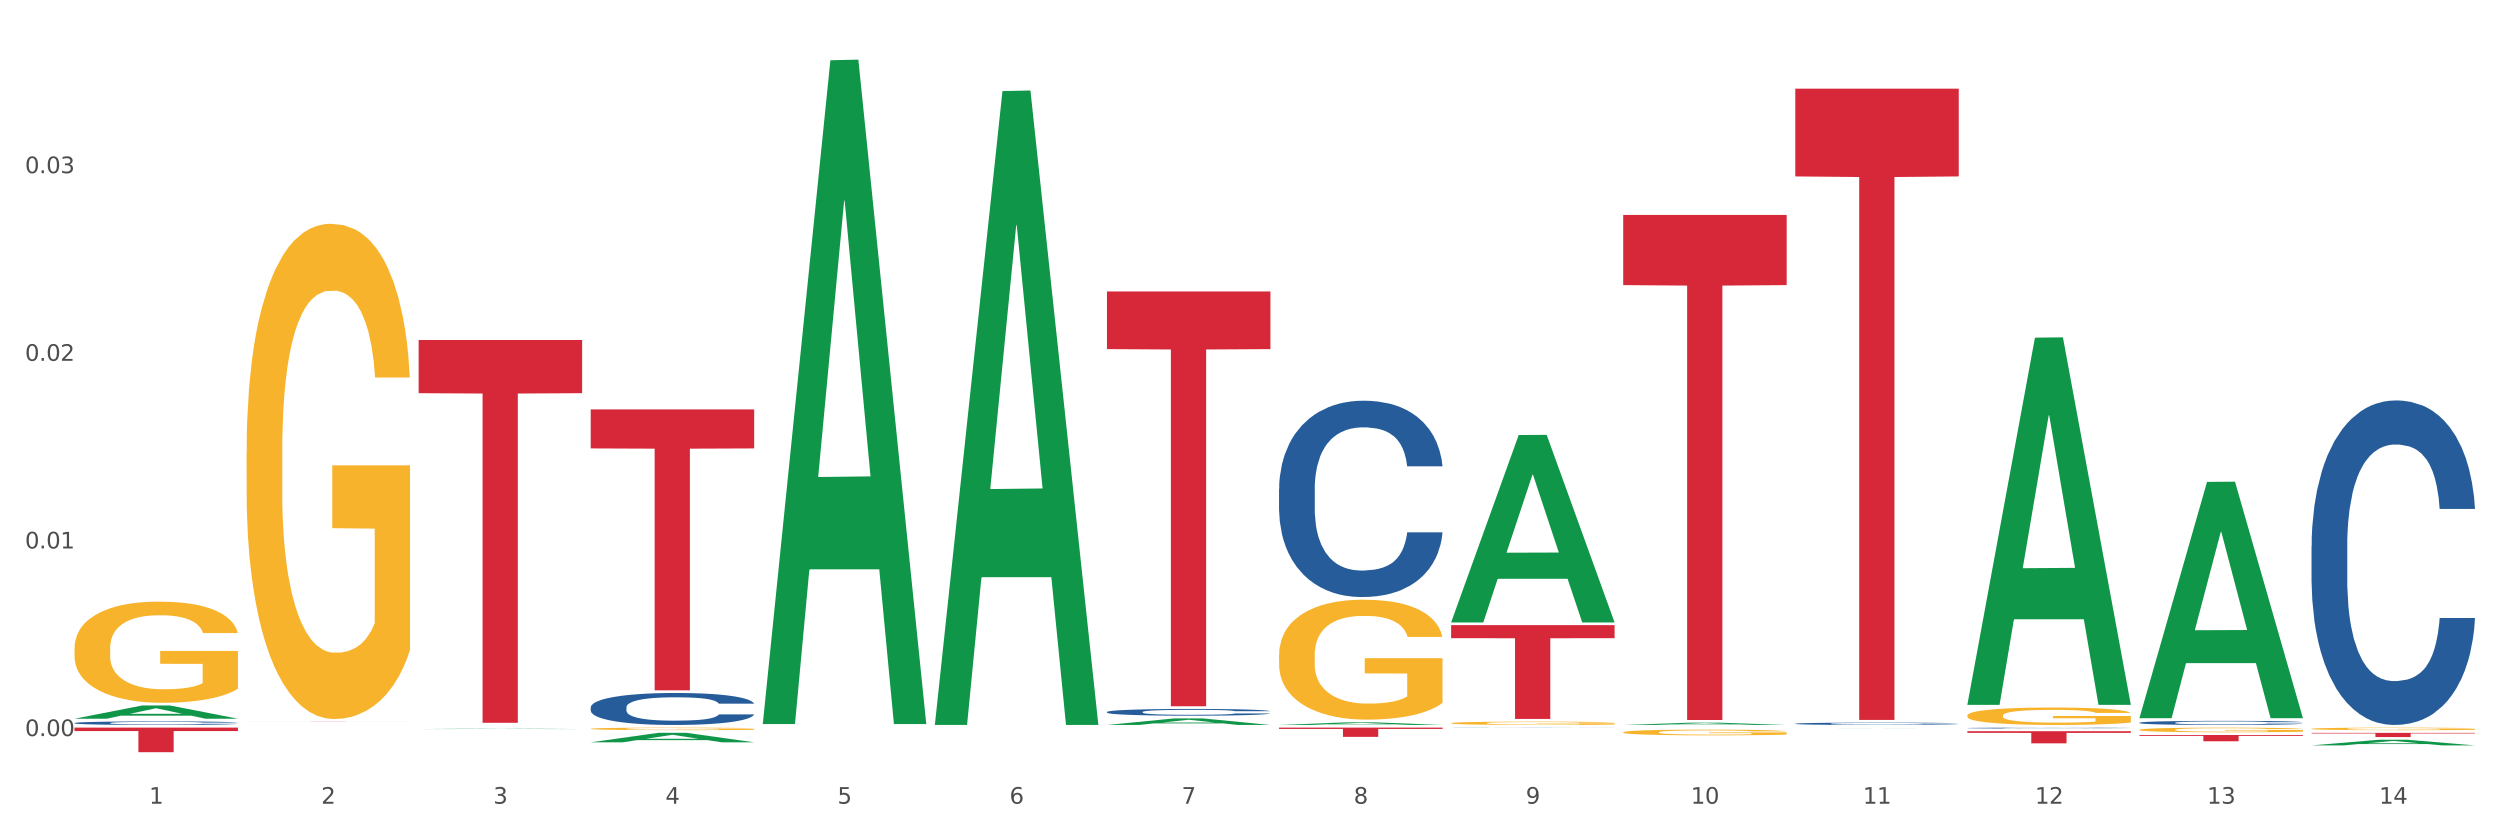 <?xml version="1.0" encoding="utf-8" standalone="no"?>
<!DOCTYPE svg PUBLIC "-//W3C//DTD SVG 1.1//EN"
  "http://www.w3.org/Graphics/SVG/1.1/DTD/svg11.dtd">
<svg xmlns:xlink="http://www.w3.org/1999/xlink" width="1080pt" height="360pt" viewBox="0 0 1080 360" xmlns="http://www.w3.org/2000/svg" version="1.1">
 <rect x="0" y="0" width="1080" height="360" fill="#333333" stroke="none"/>
 <defs>
  <style type="text/css">*{stroke-linejoin: round; stroke-linecap: butt}</style>
 </defs>
 <g id="figure_1">
  <g id="patch_1">
   <path d="M 0 360 
L 1080 360 
L 1080 0 
L 0 0 
z
" style="fill: #ffffff; stroke: #ffffff; stroke-linejoin: miter"/>
  </g>
  <g id="axes_1">
   <g id="matplotlib.axis_1">
    <g id="xtick_1">
     <g id="text_1">
      <!-- 1 -->
      <g style="fill: #4d4d4d" transform="translate(64.432 347.204) scale(0.096 -0.096)">
       <defs>
        <path id="DejaVuSans-31" d="M 794 531 
L 1825 531 
L 1825 4091 
L 703 3866 
L 703 4441 
L 1819 4666 
L 2450 4666 
L 2450 531 
L 3481 531 
L 3481 0 
L 794 0 
L 794 531 
z
" transform="scale(0.016)"/>
       </defs>
       <use xlink:href="#DejaVuSans-31"/>
      </g>
     </g>
    </g>
    <g id="xtick_2">
     <g id="text_2">
      <!-- 2 -->
      <g style="fill: #4d4d4d" transform="translate(138.771 347.204) scale(0.096 -0.096)">
       <defs>
        <path id="DejaVuSans-32" d="M 1228 531 
L 3431 531 
L 3431 0 
L 469 0 
L 469 531 
Q 828 903 1448 1529 
Q 2069 2156 2228 2338 
Q 2531 2678 2651 2914 
Q 2772 3150 2772 3378 
Q 2772 3750 2511 3984 
Q 2250 4219 1831 4219 
Q 1534 4219 1204 4116 
Q 875 4013 500 3803 
L 500 4441 
Q 881 4594 1212 4672 
Q 1544 4750 1819 4750 
Q 2544 4750 2975 4387 
Q 3406 4025 3406 3419 
Q 3406 3131 3298 2873 
Q 3191 2616 2906 2266 
Q 2828 2175 2409 1742 
Q 1991 1309 1228 531 
z
" transform="scale(0.016)"/>
       </defs>
       <use xlink:href="#DejaVuSans-32"/>
      </g>
     </g>
    </g>
    <g id="xtick_3">
     <g id="text_3">
      <!-- 3 -->
      <g style="fill: #4d4d4d" transform="translate(213.109 347.204) scale(0.096 -0.096)">
       <defs>
        <path id="DejaVuSans-33" d="M 2597 2516 
Q 3050 2419 3304 2112 
Q 3559 1806 3559 1356 
Q 3559 666 3084 287 
Q 2609 -91 1734 -91 
Q 1441 -91 1130 -33 
Q 819 25 488 141 
L 488 750 
Q 750 597 1062 519 
Q 1375 441 1716 441 
Q 2309 441 2620 675 
Q 2931 909 2931 1356 
Q 2931 1769 2642 2001 
Q 2353 2234 1838 2234 
L 1294 2234 
L 1294 2753 
L 1863 2753 
Q 2328 2753 2575 2939 
Q 2822 3125 2822 3475 
Q 2822 3834 2567 4026 
Q 2313 4219 1838 4219 
Q 1578 4219 1281 4162 
Q 984 4106 628 3988 
L 628 4550 
Q 988 4650 1302 4700 
Q 1616 4750 1894 4750 
Q 2613 4750 3031 4423 
Q 3450 4097 3450 3541 
Q 3450 3153 3228 2886 
Q 3006 2619 2597 2516 
z
" transform="scale(0.016)"/>
       </defs>
       <use xlink:href="#DejaVuSans-33"/>
      </g>
     </g>
    </g>
    <g id="xtick_4">
     <g id="text_4">
      <!-- 4 -->
      <g style="fill: #4d4d4d" transform="translate(287.448 347.204) scale(0.096 -0.096)">
       <defs>
        <path id="DejaVuSans-34" d="M 2419 4116 
L 825 1625 
L 2419 1625 
L 2419 4116 
z
M 2253 4666 
L 3047 4666 
L 3047 1625 
L 3713 1625 
L 3713 1100 
L 3047 1100 
L 3047 0 
L 2419 0 
L 2419 1100 
L 313 1100 
L 313 1709 
L 2253 4666 
z
" transform="scale(0.016)"/>
       </defs>
       <use xlink:href="#DejaVuSans-34"/>
      </g>
     </g>
    </g>
    <g id="xtick_5">
     <g id="text_5">
      <!-- 5 -->
      <g style="fill: #4d4d4d" transform="translate(361.787 347.204) scale(0.096 -0.096)">
       <defs>
        <path id="DejaVuSans-35" d="M 691 4666 
L 3169 4666 
L 3169 4134 
L 1269 4134 
L 1269 2991 
Q 1406 3038 1543 3061 
Q 1681 3084 1819 3084 
Q 2600 3084 3056 2656 
Q 3513 2228 3513 1497 
Q 3513 744 3044 326 
Q 2575 -91 1722 -91 
Q 1428 -91 1123 -41 
Q 819 9 494 109 
L 494 744 
Q 775 591 1075 516 
Q 1375 441 1709 441 
Q 2250 441 2565 725 
Q 2881 1009 2881 1497 
Q 2881 1984 2565 2268 
Q 2250 2553 1709 2553 
Q 1456 2553 1204 2497 
Q 953 2441 691 2322 
L 691 4666 
z
" transform="scale(0.016)"/>
       </defs>
       <use xlink:href="#DejaVuSans-35"/>
      </g>
     </g>
    </g>
    <g id="xtick_6">
     <g id="text_6">
      <!-- 6 -->
      <g style="fill: #4d4d4d" transform="translate(436.125 347.204) scale(0.096 -0.096)">
       <defs>
        <path id="DejaVuSans-36" d="M 2113 2584 
Q 1688 2584 1439 2293 
Q 1191 2003 1191 1497 
Q 1191 994 1439 701 
Q 1688 409 2113 409 
Q 2538 409 2786 701 
Q 3034 994 3034 1497 
Q 3034 2003 2786 2293 
Q 2538 2584 2113 2584 
z
M 3366 4563 
L 3366 3988 
Q 3128 4100 2886 4159 
Q 2644 4219 2406 4219 
Q 1781 4219 1451 3797 
Q 1122 3375 1075 2522 
Q 1259 2794 1537 2939 
Q 1816 3084 2150 3084 
Q 2853 3084 3261 2657 
Q 3669 2231 3669 1497 
Q 3669 778 3244 343 
Q 2819 -91 2113 -91 
Q 1303 -91 875 529 
Q 447 1150 447 2328 
Q 447 3434 972 4092 
Q 1497 4750 2381 4750 
Q 2619 4750 2861 4703 
Q 3103 4656 3366 4563 
z
" transform="scale(0.016)"/>
       </defs>
       <use xlink:href="#DejaVuSans-36"/>
      </g>
     </g>
    </g>
    <g id="xtick_7">
     <g id="text_7">
      <!-- 7 -->
      <g style="fill: #4d4d4d" transform="translate(510.464 347.204) scale(0.096 -0.096)">
       <defs>
        <path id="DejaVuSans-37" d="M 525 4666 
L 3525 4666 
L 3525 4397 
L 1831 0 
L 1172 0 
L 2766 4134 
L 525 4134 
L 525 4666 
z
" transform="scale(0.016)"/>
       </defs>
       <use xlink:href="#DejaVuSans-37"/>
      </g>
     </g>
    </g>
    <g id="xtick_8">
     <g id="text_8">
      <!-- 8 -->
      <g style="fill: #4d4d4d" transform="translate(584.803 347.204) scale(0.096 -0.096)">
       <defs>
        <path id="DejaVuSans-38" d="M 2034 2216 
Q 1584 2216 1326 1975 
Q 1069 1734 1069 1313 
Q 1069 891 1326 650 
Q 1584 409 2034 409 
Q 2484 409 2743 651 
Q 3003 894 3003 1313 
Q 3003 1734 2745 1975 
Q 2488 2216 2034 2216 
z
M 1403 2484 
Q 997 2584 770 2862 
Q 544 3141 544 3541 
Q 544 4100 942 4425 
Q 1341 4750 2034 4750 
Q 2731 4750 3128 4425 
Q 3525 4100 3525 3541 
Q 3525 3141 3298 2862 
Q 3072 2584 2669 2484 
Q 3125 2378 3379 2068 
Q 3634 1759 3634 1313 
Q 3634 634 3220 271 
Q 2806 -91 2034 -91 
Q 1263 -91 848 271 
Q 434 634 434 1313 
Q 434 1759 690 2068 
Q 947 2378 1403 2484 
z
M 1172 3481 
Q 1172 3119 1398 2916 
Q 1625 2713 2034 2713 
Q 2441 2713 2670 2916 
Q 2900 3119 2900 3481 
Q 2900 3844 2670 4047 
Q 2441 4250 2034 4250 
Q 1625 4250 1398 4047 
Q 1172 3844 1172 3481 
z
" transform="scale(0.016)"/>
       </defs>
       <use xlink:href="#DejaVuSans-38"/>
      </g>
     </g>
    </g>
    <g id="xtick_9">
     <g id="text_9">
      <!-- 9 -->
      <g style="fill: #4d4d4d" transform="translate(659.142 347.204) scale(0.096 -0.096)">
       <defs>
        <path id="DejaVuSans-39" d="M 703 97 
L 703 672 
Q 941 559 1184 500 
Q 1428 441 1663 441 
Q 2288 441 2617 861 
Q 2947 1281 2994 2138 
Q 2813 1869 2534 1725 
Q 2256 1581 1919 1581 
Q 1219 1581 811 2004 
Q 403 2428 403 3163 
Q 403 3881 828 4315 
Q 1253 4750 1959 4750 
Q 2769 4750 3195 4129 
Q 3622 3509 3622 2328 
Q 3622 1225 3098 567 
Q 2575 -91 1691 -91 
Q 1453 -91 1209 -44 
Q 966 3 703 97 
z
M 1959 2075 
Q 2384 2075 2632 2365 
Q 2881 2656 2881 3163 
Q 2881 3666 2632 3958 
Q 2384 4250 1959 4250 
Q 1534 4250 1286 3958 
Q 1038 3666 1038 3163 
Q 1038 2656 1286 2365 
Q 1534 2075 1959 2075 
z
" transform="scale(0.016)"/>
       </defs>
       <use xlink:href="#DejaVuSans-39"/>
      </g>
     </g>
    </g>
    <g id="xtick_10">
     <g id="text_10">
      <!-- 10 -->
      <g style="fill: #4d4d4d" transform="translate(730.426 347.204) scale(0.096 -0.096)">
       <defs>
        <path id="DejaVuSans-30" d="M 2034 4250 
Q 1547 4250 1301 3770 
Q 1056 3291 1056 2328 
Q 1056 1369 1301 889 
Q 1547 409 2034 409 
Q 2525 409 2770 889 
Q 3016 1369 3016 2328 
Q 3016 3291 2770 3770 
Q 2525 4250 2034 4250 
z
M 2034 4750 
Q 2819 4750 3233 4129 
Q 3647 3509 3647 2328 
Q 3647 1150 3233 529 
Q 2819 -91 2034 -91 
Q 1250 -91 836 529 
Q 422 1150 422 2328 
Q 422 3509 836 4129 
Q 1250 4750 2034 4750 
z
" transform="scale(0.016)"/>
       </defs>
       <use xlink:href="#DejaVuSans-31"/>
       <use xlink:href="#DejaVuSans-30" transform="translate(63.623 0)"/>
      </g>
     </g>
    </g>
    <g id="xtick_11">
     <g id="text_11">
      <!-- 11 -->
      <g style="fill: #4d4d4d" transform="translate(804.765 347.204) scale(0.096 -0.096)">
       <use xlink:href="#DejaVuSans-31"/>
       <use xlink:href="#DejaVuSans-31" transform="translate(63.623 0)"/>
      </g>
     </g>
    </g>
    <g id="xtick_12">
     <g id="text_12">
      <!-- 12 -->
      <g style="fill: #4d4d4d" transform="translate(879.104 347.204) scale(0.096 -0.096)">
       <use xlink:href="#DejaVuSans-31"/>
       <use xlink:href="#DejaVuSans-32" transform="translate(63.623 0)"/>
      </g>
     </g>
    </g>
    <g id="xtick_13">
     <g id="text_13">
      <!-- 13 -->
      <g style="fill: #4d4d4d" transform="translate(953.442 347.204) scale(0.096 -0.096)">
       <use xlink:href="#DejaVuSans-31"/>
       <use xlink:href="#DejaVuSans-33" transform="translate(63.623 0)"/>
      </g>
     </g>
    </g>
    <g id="xtick_14">
     <g id="text_14">
      <!-- 14 -->
      <g style="fill: #4d4d4d" transform="translate(1027.781 347.204) scale(0.096 -0.096)">
       <use xlink:href="#DejaVuSans-31"/>
       <use xlink:href="#DejaVuSans-34" transform="translate(63.623 0)"/>
      </g>
     </g>
    </g>
    <g id="xtick_15"/>
    <g id="xtick_16"/>
    <g id="xtick_17"/>
    <g id="xtick_18"/>
    <g id="xtick_19"/>
    <g id="xtick_20"/>
    <g id="xtick_21"/>
    <g id="xtick_22"/>
    <g id="xtick_23"/>
    <g id="xtick_24"/>
    <g id="xtick_25"/>
    <g id="xtick_26"/>
    <g id="xtick_27"/>
   </g>
   <g id="matplotlib.axis_2">
    <g id="ytick_1">
     <g id="text_15">
      <!-- 0.00 -->
      <g style="fill: #4d4d4d" transform="translate(10.8 317.985) scale(0.096 -0.096)">
       <defs>
        <path id="DejaVuSans-2e" d="M 684 794 
L 1344 794 
L 1344 0 
L 684 0 
L 684 794 
z
" transform="scale(0.016)"/>
       </defs>
       <use xlink:href="#DejaVuSans-30"/>
       <use xlink:href="#DejaVuSans-2e" transform="translate(63.623 0)"/>
       <use xlink:href="#DejaVuSans-30" transform="translate(95.41 0)"/>
       <use xlink:href="#DejaVuSans-30" transform="translate(159.033 0)"/>
      </g>
     </g>
    </g>
    <g id="ytick_2">
     <g id="text_16">
      <!-- 0.01 -->
      <g style="fill: #4d4d4d" transform="translate(10.8 236.927) scale(0.096 -0.096)">
       <use xlink:href="#DejaVuSans-30"/>
       <use xlink:href="#DejaVuSans-2e" transform="translate(63.623 0)"/>
       <use xlink:href="#DejaVuSans-30" transform="translate(95.41 0)"/>
       <use xlink:href="#DejaVuSans-31" transform="translate(159.033 0)"/>
      </g>
     </g>
    </g>
    <g id="ytick_3">
     <g id="text_17">
      <!-- 0.02 -->
      <g style="fill: #4d4d4d" transform="translate(10.8 155.87) scale(0.096 -0.096)">
       <use xlink:href="#DejaVuSans-30"/>
       <use xlink:href="#DejaVuSans-2e" transform="translate(63.623 0)"/>
       <use xlink:href="#DejaVuSans-30" transform="translate(95.41 0)"/>
       <use xlink:href="#DejaVuSans-32" transform="translate(159.033 0)"/>
      </g>
     </g>
    </g>
    <g id="ytick_4">
     <g id="text_18">
      <!-- 0.03 -->
      <g style="fill: #4d4d4d" transform="translate(10.8 74.812) scale(0.096 -0.096)">
       <use xlink:href="#DejaVuSans-30"/>
       <use xlink:href="#DejaVuSans-2e" transform="translate(63.623 0)"/>
       <use xlink:href="#DejaVuSans-30" transform="translate(95.41 0)"/>
       <use xlink:href="#DejaVuSans-33" transform="translate(159.033 0)"/>
      </g>
     </g>
    </g>
    <g id="ytick_5"/>
    <g id="ytick_6"/>
    <g id="ytick_7"/>
    <g id="ytick_8"/>
   </g>
   <g id="PolyCollection_1">
    <path d="M 32.175 310.479 
L 32.248 310.474 
L 61.37 304.771 
L 73.456 304.766 
L 102.797 310.49 
L 88.818 310.49 
L 82.484 309.157 
L 52.415 309.157 
L 52.197 309.178 
L 46.081 310.49 
L 32.175 310.49 
L 32.175 310.479 
L 56.201 308.361 
L 78.698 308.356 
L 67.559 305.986 
L 67.413 305.975 
L 67.267 305.991 
L 56.128 308.356 
L 56.201 308.361 
L 32.175 310.479 
z
" clip-path="url(#pce69ea5ba5)" style="fill: #109648"/>
    <path d="M 106.514 311.788 
L 177.135 311.788 
L 177.135 311.797 
L 149.355 311.797 
L 149.355 311.851 
L 134.126 311.851 
L 134.126 311.797 
L 106.514 311.797 
L 106.514 311.788 
L 106.514 311.788 
z
" clip-path="url(#pce69ea5ba5)" style="fill: #d62839"/>
    <path d="M 106.514 195.54 
L 106.597 195.345 
L 106.597 188.31 
L 106.764 182.252 
L 107.598 167.597 
L 108.848 155.482 
L 109.765 149.034 
L 110.683 143.758 
L 111.767 138.482 
L 113.101 133.01 
L 115.519 124.999 
L 117.019 120.895 
L 118.854 116.596 
L 122.189 110.343 
L 124.607 106.826 
L 127.108 103.895 
L 131.194 100.378 
L 133.862 98.814 
L 136.697 97.642 
L 140.115 96.86 
L 142.7 96.665 
L 148.37 97.251 
L 153.206 99.01 
L 155.54 100.378 
L 158.542 102.723 
L 160.126 104.286 
L 162.711 107.412 
L 165.379 111.516 
L 167.213 115.033 
L 169.965 121.677 
L 172.049 128.321 
L 173.967 136.528 
L 174.968 142.194 
L 175.718 147.47 
L 176.385 153.528 
L 177.052 163.103 
L 162.044 163.103 
L 161.46 156.264 
L 160.543 149.815 
L 159.209 143.562 
L 158.042 139.654 
L 156.041 134.769 
L 154.206 131.643 
L 152.289 129.298 
L 149.954 127.344 
L 148.12 126.367 
L 145.535 125.585 
L 140.449 125.78 
L 137.03 127.344 
L 134.696 129.298 
L 133.195 131.056 
L 131.861 133.01 
L 130.36 135.746 
L 128.609 139.85 
L 127.358 143.562 
L 126.108 148.252 
L 125.107 152.942 
L 124.19 158.413 
L 123.44 164.275 
L 122.856 170.333 
L 122.356 177.758 
L 121.939 190.069 
L 121.939 216.839 
L 122.106 222.897 
L 122.522 230.908 
L 123.023 236.966 
L 123.856 244.196 
L 124.607 249.081 
L 126.024 256.116 
L 127.609 261.978 
L 128.859 265.69 
L 130.11 268.817 
L 132.278 273.116 
L 134.696 276.633 
L 136.78 278.783 
L 139.615 280.737 
L 141.533 281.518 
L 143.2 281.909 
L 147.286 281.909 
L 150.204 281.323 
L 153.456 279.955 
L 155.957 278.196 
L 158.042 276.047 
L 160.376 272.53 
L 161.877 269.208 
L 161.877 228.368 
L 143.534 228.173 
L 143.534 201.011 
L 177.135 201.011 
L 177.135 280.737 
L 175.718 284.84 
L 174.134 288.553 
L 172.466 291.875 
L 169.965 295.978 
L 166.963 299.886 
L 164.295 302.622 
L 161.46 304.967 
L 158.125 307.116 
L 153.789 309.07 
L 151.121 309.852 
L 147.786 310.438 
L 143.867 310.634 
L 140.449 310.243 
L 137.114 309.266 
L 133.612 307.507 
L 130.193 304.967 
L 127.609 302.427 
L 125.024 299.3 
L 122.272 295.197 
L 120.104 291.288 
L 118.437 287.771 
L 116.603 283.277 
L 114.601 277.415 
L 113.101 272.139 
L 111.767 266.667 
L 110.349 259.633 
L 109.349 253.575 
L 108.348 245.955 
L 107.764 240.288 
L 107.097 231.495 
L 106.597 219.184 
L 106.514 195.54 
z
" clip-path="url(#pce69ea5ba5)" style="fill: #f7b32b"/>
    <path d="M 255.191 314.838 
L 255.275 314.837 
L 255.275 314.801 
L 255.441 314.771 
L 256.275 314.697 
L 257.526 314.635 
L 258.443 314.603 
L 259.36 314.576 
L 260.444 314.549 
L 261.778 314.522 
L 264.196 314.481 
L 265.697 314.46 
L 267.531 314.439 
L 270.866 314.407 
L 273.284 314.389 
L 275.786 314.375 
L 279.871 314.357 
L 282.539 314.349 
L 285.374 314.343 
L 288.793 314.339 
L 291.377 314.338 
L 297.047 314.341 
L 301.883 314.35 
L 304.218 314.357 
L 307.219 314.369 
L 308.804 314.377 
L 311.388 314.392 
L 314.057 314.413 
L 315.891 314.431 
L 318.642 314.464 
L 320.727 314.498 
L 322.645 314.54 
L 323.645 314.568 
L 324.395 314.595 
L 325.062 314.625 
L 325.73 314.674 
L 310.721 314.674 
L 310.138 314.639 
L 309.221 314.607 
L 307.886 314.575 
L 306.719 314.555 
L 304.718 314.531 
L 302.884 314.515 
L 300.966 314.503 
L 298.631 314.493 
L 296.797 314.488 
L 294.212 314.484 
L 289.126 314.485 
L 285.708 314.493 
L 283.373 314.503 
L 281.872 314.512 
L 280.538 314.522 
L 279.037 314.536 
L 277.286 314.556 
L 276.036 314.575 
L 274.785 314.599 
L 273.785 314.622 
L 272.867 314.65 
L 272.117 314.68 
L 271.533 314.71 
L 271.033 314.748 
L 270.616 314.81 
L 270.616 314.945 
L 270.783 314.976 
L 271.2 315.017 
L 271.7 315.047 
L 272.534 315.084 
L 273.284 315.108 
L 274.702 315.144 
L 276.286 315.174 
L 277.537 315.192 
L 278.787 315.208 
L 280.955 315.23 
L 283.373 315.248 
L 285.458 315.259 
L 288.292 315.268 
L 290.21 315.272 
L 291.878 315.274 
L 295.963 315.274 
L 298.882 315.271 
L 302.133 315.264 
L 304.635 315.256 
L 306.719 315.245 
L 309.054 315.227 
L 310.555 315.21 
L 310.555 315.004 
L 292.211 315.003 
L 292.211 314.865 
L 325.813 314.865 
L 325.813 315.268 
L 324.395 315.289 
L 322.811 315.308 
L 321.144 315.325 
L 318.642 315.345 
L 315.641 315.365 
L 312.973 315.379 
L 310.138 315.391 
L 306.803 315.402 
L 302.467 315.412 
L 299.799 315.416 
L 296.464 315.419 
L 292.545 315.42 
L 289.126 315.418 
L 285.791 315.413 
L 282.289 315.404 
L 278.871 315.391 
L 276.286 315.378 
L 273.701 315.362 
L 270.95 315.342 
L 268.782 315.322 
L 267.114 315.304 
L 265.28 315.281 
L 263.279 315.252 
L 261.778 315.225 
L 260.444 315.197 
L 259.027 315.162 
L 258.026 315.131 
L 257.025 315.093 
L 256.442 315.064 
L 255.775 315.02 
L 255.275 314.957 
L 255.191 314.838 
z
" clip-path="url(#pce69ea5ba5)" style="fill: #f7b32b"/>
    <path d="M 626.885 312.408 
L 626.968 312.407 
L 626.968 312.359 
L 627.135 312.319 
L 627.969 312.22 
L 629.219 312.138 
L 630.136 312.095 
L 631.054 312.059 
L 632.138 312.024 
L 633.472 311.987 
L 635.89 311.933 
L 637.39 311.905 
L 639.225 311.876 
L 642.56 311.834 
L 644.978 311.81 
L 647.479 311.79 
L 651.565 311.767 
L 654.233 311.756 
L 657.068 311.748 
L 660.486 311.743 
L 663.071 311.742 
L 668.741 311.746 
L 673.577 311.758 
L 675.911 311.767 
L 678.913 311.783 
L 680.497 311.793 
L 683.082 311.814 
L 685.75 311.842 
L 687.584 311.866 
L 690.336 311.91 
L 692.42 311.955 
L 694.338 312.01 
L 695.339 312.049 
L 696.089 312.084 
L 696.756 312.125 
L 697.423 312.189 
L 682.415 312.189 
L 681.831 312.143 
L 680.914 312.1 
L 679.58 312.058 
L 678.413 312.031 
L 676.412 311.999 
L 674.577 311.977 
L 672.66 311.962 
L 670.325 311.949 
L 668.491 311.942 
L 665.906 311.937 
L 660.82 311.938 
L 657.401 311.949 
L 655.067 311.962 
L 653.566 311.974 
L 652.232 311.987 
L 650.731 312.005 
L 648.98 312.033 
L 647.729 312.058 
L 646.479 312.089 
L 645.478 312.121 
L 644.561 312.158 
L 643.811 312.197 
L 643.227 312.238 
L 642.727 312.288 
L 642.31 312.371 
L 642.31 312.552 
L 642.476 312.592 
L 642.893 312.646 
L 643.394 312.687 
L 644.227 312.736 
L 644.978 312.769 
L 646.395 312.816 
L 647.979 312.856 
L 649.23 312.881 
L 650.481 312.902 
L 652.649 312.931 
L 655.067 312.955 
L 657.151 312.969 
L 659.986 312.982 
L 661.904 312.987 
L 663.571 312.99 
L 667.657 312.99 
L 670.575 312.986 
L 673.827 312.977 
L 676.328 312.965 
L 678.413 312.951 
L 680.747 312.927 
L 682.248 312.905 
L 682.248 312.629 
L 663.905 312.628 
L 663.905 312.445 
L 697.506 312.445 
L 697.506 312.982 
L 696.089 313.01 
L 694.505 313.035 
L 692.837 313.057 
L 690.336 313.085 
L 687.334 313.111 
L 684.666 313.13 
L 681.831 313.146 
L 678.496 313.16 
L 674.16 313.173 
L 671.492 313.178 
L 668.157 313.182 
L 664.238 313.184 
L 660.82 313.181 
L 657.485 313.174 
L 653.983 313.163 
L 650.564 313.146 
L 647.979 313.128 
L 645.395 313.107 
L 642.643 313.08 
L 640.475 313.053 
L 638.808 313.03 
L 636.974 312.999 
L 634.972 312.96 
L 633.472 312.924 
L 632.138 312.887 
L 630.72 312.84 
L 629.72 312.799 
L 628.719 312.748 
L 628.135 312.71 
L 627.468 312.65 
L 626.968 312.567 
L 626.885 312.408 
z
" clip-path="url(#pce69ea5ba5)" style="fill: #f7b32b"/>
    <path d="M 701.223 316.342 
L 701.307 316.34 
L 701.307 316.259 
L 701.474 316.189 
L 702.307 316.02 
L 703.558 315.881 
L 704.475 315.807 
L 705.392 315.746 
L 706.476 315.685 
L 707.81 315.622 
L 710.228 315.53 
L 711.729 315.483 
L 713.563 315.433 
L 716.899 315.361 
L 719.317 315.321 
L 721.818 315.287 
L 725.903 315.247 
L 728.572 315.229 
L 731.406 315.215 
L 734.825 315.206 
L 737.41 315.204 
L 743.08 315.211 
L 747.915 315.231 
L 750.25 315.247 
L 753.252 315.274 
L 754.836 315.292 
L 757.421 315.328 
L 760.089 315.375 
L 761.923 315.415 
L 764.675 315.492 
L 766.759 315.568 
L 768.677 315.663 
L 769.677 315.728 
L 770.428 315.789 
L 771.095 315.858 
L 771.762 315.969 
L 756.754 315.969 
L 756.17 315.89 
L 755.253 315.816 
L 753.919 315.744 
L 752.751 315.699 
L 750.75 315.642 
L 748.916 315.606 
L 746.998 315.579 
L 744.664 315.557 
L 742.829 315.546 
L 740.245 315.537 
L 735.159 315.539 
L 731.74 315.557 
L 729.405 315.579 
L 727.905 315.6 
L 726.571 315.622 
L 725.07 315.654 
L 723.319 315.701 
L 722.068 315.744 
L 720.817 315.798 
L 719.817 315.852 
L 718.9 315.915 
L 718.149 315.982 
L 717.566 316.052 
L 717.065 316.137 
L 716.648 316.279 
L 716.648 316.587 
L 716.815 316.657 
L 717.232 316.749 
L 717.732 316.819 
L 718.566 316.902 
L 719.317 316.958 
L 720.734 317.039 
L 722.318 317.107 
L 723.569 317.149 
L 724.82 317.185 
L 726.987 317.235 
L 729.405 317.275 
L 731.49 317.3 
L 734.325 317.323 
L 736.242 317.332 
L 737.91 317.336 
L 741.996 317.336 
L 744.914 317.329 
L 748.166 317.314 
L 750.667 317.293 
L 752.751 317.269 
L 755.086 317.228 
L 756.587 317.19 
L 756.587 316.72 
L 738.244 316.718 
L 738.244 316.405 
L 771.845 316.405 
L 771.845 317.323 
L 770.428 317.37 
L 768.844 317.413 
L 767.176 317.451 
L 764.675 317.498 
L 761.673 317.543 
L 759.005 317.575 
L 756.17 317.602 
L 752.835 317.626 
L 748.499 317.649 
L 745.831 317.658 
L 742.496 317.665 
L 738.577 317.667 
L 735.159 317.662 
L 731.823 317.651 
L 728.321 317.631 
L 724.903 317.602 
L 722.318 317.572 
L 719.733 317.536 
L 716.982 317.489 
L 714.814 317.444 
L 713.147 317.404 
L 711.312 317.352 
L 709.311 317.284 
L 707.81 317.224 
L 706.476 317.161 
L 705.059 317.08 
L 704.058 317.01 
L 703.058 316.922 
L 702.474 316.857 
L 701.807 316.756 
L 701.307 316.614 
L 701.223 316.342 
z
" clip-path="url(#pce69ea5ba5)" style="fill: #f7b32b"/>
    <path d="M 849.901 309.134 
L 849.984 309.127 
L 849.984 308.879 
L 850.151 308.666 
L 850.985 308.151 
L 852.235 307.724 
L 853.153 307.497 
L 854.07 307.312 
L 855.154 307.126 
L 856.488 306.934 
L 858.906 306.652 
L 860.407 306.507 
L 862.241 306.356 
L 865.576 306.136 
L 867.994 306.012 
L 870.495 305.909 
L 874.581 305.785 
L 877.249 305.73 
L 880.084 305.689 
L 883.502 305.662 
L 886.087 305.655 
L 891.757 305.675 
L 896.593 305.737 
L 898.927 305.785 
L 901.929 305.868 
L 903.513 305.923 
L 906.098 306.033 
L 908.766 306.177 
L 910.601 306.301 
L 913.352 306.535 
L 915.436 306.769 
L 917.354 307.057 
L 918.355 307.257 
L 919.105 307.442 
L 919.772 307.656 
L 920.439 307.993 
L 905.431 307.993 
L 904.847 307.752 
L 903.93 307.525 
L 902.596 307.305 
L 901.429 307.167 
L 899.428 306.996 
L 897.593 306.886 
L 895.676 306.803 
L 893.341 306.734 
L 891.507 306.7 
L 888.922 306.672 
L 883.836 306.679 
L 880.417 306.734 
L 878.083 306.803 
L 876.582 306.865 
L 875.248 306.934 
L 873.747 307.03 
L 871.996 307.174 
L 870.745 307.305 
L 869.495 307.47 
L 868.494 307.635 
L 867.577 307.828 
L 866.827 308.034 
L 866.243 308.247 
L 865.743 308.508 
L 865.326 308.941 
L 865.326 309.883 
L 865.493 310.096 
L 865.91 310.378 
L 866.41 310.592 
L 867.244 310.846 
L 867.994 311.018 
L 869.411 311.265 
L 870.996 311.472 
L 872.246 311.602 
L 873.497 311.712 
L 875.665 311.864 
L 878.083 311.987 
L 880.167 312.063 
L 883.002 312.132 
L 884.92 312.159 
L 886.587 312.173 
L 890.673 312.173 
L 893.591 312.152 
L 896.843 312.104 
L 899.344 312.042 
L 901.429 311.967 
L 903.763 311.843 
L 905.264 311.726 
L 905.264 310.289 
L 886.921 310.282 
L 886.921 309.326 
L 920.523 309.326 
L 920.523 312.132 
L 919.105 312.276 
L 917.521 312.407 
L 915.853 312.524 
L 913.352 312.668 
L 910.35 312.806 
L 907.682 312.902 
L 904.847 312.984 
L 901.512 313.06 
L 897.177 313.129 
L 894.508 313.156 
L 891.173 313.177 
L 887.254 313.184 
L 883.836 313.17 
L 880.501 313.136 
L 876.999 313.074 
L 873.58 312.984 
L 870.996 312.895 
L 868.411 312.785 
L 865.659 312.641 
L 863.492 312.503 
L 861.824 312.379 
L 859.99 312.221 
L 857.989 312.015 
L 856.488 311.829 
L 855.154 311.637 
L 853.736 311.389 
L 852.736 311.176 
L 851.735 310.908 
L 851.151 310.708 
L 850.484 310.399 
L 849.984 309.966 
L 849.901 309.134 
z
" clip-path="url(#pce69ea5ba5)" style="fill: #f7b32b"/>
    <path d="M 924.24 315.27 
L 924.323 315.268 
L 924.323 315.201 
L 924.49 315.144 
L 925.323 315.006 
L 926.574 314.892 
L 927.491 314.831 
L 928.408 314.782 
L 929.492 314.732 
L 930.826 314.68 
L 933.244 314.605 
L 934.745 314.566 
L 936.58 314.526 
L 939.915 314.467 
L 942.333 314.434 
L 944.834 314.406 
L 948.92 314.373 
L 951.588 314.358 
L 954.423 314.347 
L 957.841 314.34 
L 960.426 314.338 
L 966.096 314.344 
L 970.932 314.36 
L 973.266 314.373 
L 976.268 314.395 
L 977.852 314.41 
L 980.437 314.439 
L 983.105 314.478 
L 984.939 314.511 
L 987.691 314.574 
L 989.775 314.636 
L 991.693 314.714 
L 992.693 314.767 
L 993.444 314.817 
L 994.111 314.874 
L 994.778 314.964 
L 979.77 314.964 
L 979.186 314.9 
L 978.269 314.839 
L 976.935 314.78 
L 975.768 314.743 
L 973.766 314.697 
L 971.932 314.668 
L 970.014 314.645 
L 967.68 314.627 
L 965.845 314.618 
L 963.261 314.61 
L 958.175 314.612 
L 954.756 314.627 
L 952.422 314.645 
L 950.921 314.662 
L 949.587 314.68 
L 948.086 314.706 
L 946.335 314.745 
L 945.084 314.78 
L 943.834 314.824 
L 942.833 314.868 
L 941.916 314.92 
L 941.165 314.975 
L 940.582 315.032 
L 940.081 315.102 
L 939.665 315.218 
L 939.665 315.47 
L 939.831 315.527 
L 940.248 315.603 
L 940.749 315.66 
L 941.582 315.728 
L 942.333 315.774 
L 943.75 315.84 
L 945.334 315.896 
L 946.585 315.931 
L 947.836 315.96 
L 950.004 316 
L 952.422 316.034 
L 954.506 316.054 
L 957.341 316.072 
L 959.259 316.08 
L 960.926 316.083 
L 965.012 316.083 
L 967.93 316.078 
L 971.182 316.065 
L 973.683 316.048 
L 975.768 316.028 
L 978.102 315.995 
L 979.603 315.964 
L 979.603 315.579 
L 961.26 315.577 
L 961.26 315.321 
L 994.861 315.321 
L 994.861 316.072 
L 993.444 316.111 
L 991.86 316.146 
L 990.192 316.177 
L 987.691 316.216 
L 984.689 316.253 
L 982.021 316.278 
L 979.186 316.301 
L 975.851 316.321 
L 971.515 316.339 
L 968.847 316.347 
L 965.512 316.352 
L 961.593 316.354 
L 958.175 316.35 
L 954.84 316.341 
L 951.338 316.325 
L 947.919 316.301 
L 945.334 316.277 
L 942.75 316.247 
L 939.998 316.209 
L 937.83 316.172 
L 936.163 316.139 
L 934.328 316.096 
L 932.327 316.041 
L 930.826 315.991 
L 929.492 315.94 
L 928.075 315.873 
L 927.074 315.816 
L 926.074 315.745 
L 925.49 315.691 
L 924.823 315.608 
L 924.323 315.492 
L 924.24 315.27 
z
" clip-path="url(#pce69ea5ba5)" style="fill: #f7b32b"/>
    <path d="M 998.578 314.848 
L 998.662 314.847 
L 998.662 314.811 
L 998.828 314.78 
L 999.662 314.704 
L 1000.913 314.642 
L 1001.83 314.608 
L 1002.747 314.581 
L 1003.831 314.554 
L 1005.165 314.526 
L 1007.583 314.484 
L 1009.084 314.463 
L 1010.918 314.441 
L 1014.253 314.409 
L 1016.671 314.39 
L 1019.173 314.375 
L 1023.258 314.357 
L 1025.926 314.349 
L 1028.761 314.343 
L 1032.18 314.339 
L 1034.765 314.338 
L 1040.434 314.341 
L 1045.27 314.35 
L 1047.605 314.357 
L 1050.607 314.369 
L 1052.191 314.377 
L 1054.775 314.393 
L 1057.444 314.415 
L 1059.278 314.433 
L 1062.029 314.467 
L 1064.114 314.501 
L 1066.032 314.544 
L 1067.032 314.573 
L 1067.783 314.6 
L 1068.45 314.631 
L 1069.117 314.681 
L 1054.108 314.681 
L 1053.525 314.646 
L 1052.608 314.612 
L 1051.274 314.58 
L 1050.106 314.56 
L 1048.105 314.535 
L 1046.271 314.519 
L 1044.353 314.506 
L 1042.019 314.496 
L 1040.184 314.491 
L 1037.599 314.487 
L 1032.513 314.488 
L 1029.095 314.496 
L 1026.76 314.506 
L 1025.259 314.516 
L 1023.925 314.526 
L 1022.425 314.54 
L 1020.674 314.561 
L 1019.423 314.58 
L 1018.172 314.604 
L 1017.172 314.628 
L 1016.255 314.657 
L 1015.504 314.687 
L 1014.92 314.718 
L 1014.42 314.757 
L 1014.003 314.82 
L 1014.003 314.958 
L 1014.17 314.99 
L 1014.587 315.031 
L 1015.087 315.062 
L 1015.921 315.099 
L 1016.671 315.125 
L 1018.089 315.161 
L 1019.673 315.191 
L 1020.924 315.21 
L 1022.174 315.227 
L 1024.342 315.249 
L 1026.76 315.267 
L 1028.845 315.278 
L 1031.68 315.288 
L 1033.597 315.292 
L 1035.265 315.294 
L 1039.35 315.294 
L 1042.269 315.291 
L 1045.52 315.284 
L 1048.022 315.275 
L 1050.106 315.264 
L 1052.441 315.246 
L 1053.942 315.229 
L 1053.942 315.018 
L 1035.598 315.017 
L 1035.598 314.877 
L 1069.2 314.877 
L 1069.2 315.288 
L 1067.783 315.309 
L 1066.198 315.328 
L 1064.531 315.346 
L 1062.029 315.367 
L 1059.028 315.387 
L 1056.36 315.401 
L 1053.525 315.413 
L 1050.19 315.424 
L 1045.854 315.434 
L 1043.186 315.438 
L 1039.851 315.441 
L 1035.932 315.442 
L 1032.513 315.44 
L 1029.178 315.435 
L 1025.676 315.426 
L 1022.258 315.413 
L 1019.673 315.4 
L 1017.088 315.384 
L 1014.337 315.363 
L 1012.169 315.343 
L 1010.501 315.324 
L 1008.667 315.301 
L 1006.666 315.271 
L 1005.165 315.244 
L 1003.831 315.215 
L 1002.414 315.179 
L 1001.413 315.148 
L 1000.413 315.109 
L 999.829 315.079 
L 999.162 315.034 
L 998.662 314.97 
L 998.578 314.848 
z
" clip-path="url(#pce69ea5ba5)" style="fill: #f7b32b"/>
    <path d="M 32.175 314.338 
L 102.797 314.338 
L 102.797 315.813 
L 75.017 315.823 
L 75.017 324.95 
L 59.788 324.95 
L 59.788 315.823 
L 32.175 315.813 
L 32.175 314.348 
L 32.175 314.338 
z
" clip-path="url(#pce69ea5ba5)" style="fill: #d62839"/>
    <path d="M 32.175 312.336 
L 32.258 312.334 
L 32.258 312.295 
L 32.509 312.242 
L 33.427 312.143 
L 34.596 312.069 
L 36.599 311.982 
L 37.684 311.945 
L 39.104 311.904 
L 42.025 311.838 
L 45.364 311.782 
L 47.702 311.751 
L 49.455 311.731 
L 53.378 311.696 
L 55.632 311.681 
L 57.969 311.668 
L 59.973 311.66 
L 63.312 311.65 
L 65.983 311.646 
L 69.072 311.644 
L 71.66 311.646 
L 75.082 311.651 
L 80.091 311.668 
L 82.011 311.678 
L 84.599 311.695 
L 87.27 311.717 
L 89.44 311.74 
L 91.945 311.772 
L 94.533 311.814 
L 97.037 311.868 
L 98.79 311.917 
L 100.209 311.969 
L 101.461 312.032 
L 102.379 312.101 
L 102.797 312.159 
L 87.52 312.159 
L 87.103 312.107 
L 86.268 312.05 
L 85.434 312.013 
L 84.515 311.982 
L 83.096 311.946 
L 81.844 311.924 
L 79.757 311.897 
L 77.837 311.88 
L 76.251 311.871 
L 74.331 311.862 
L 70.241 311.854 
L 67.319 311.854 
L 65.482 311.856 
L 63.229 311.863 
L 61.309 311.873 
L 59.055 311.89 
L 57.302 311.908 
L 55.549 311.932 
L 54.547 311.949 
L 53.044 311.98 
L 52.043 312.005 
L 50.707 312.049 
L 49.956 312.08 
L 48.62 312.16 
L 48.036 312.219 
L 47.785 312.26 
L 47.618 312.305 
L 47.618 312.524 
L 48.119 312.623 
L 48.537 312.665 
L 49.204 312.713 
L 50.457 312.775 
L 52.293 312.835 
L 54.213 312.879 
L 55.799 312.905 
L 57.302 312.925 
L 58.804 312.94 
L 60.641 312.955 
L 62.143 312.963 
L 64.397 312.971 
L 67.069 312.976 
L 69.155 312.976 
L 73.413 312.969 
L 75.333 312.962 
L 77.169 312.952 
L 79.173 312.936 
L 80.759 312.919 
L 81.677 312.907 
L 83.18 312.88 
L 84.348 312.852 
L 85.35 312.82 
L 86.018 312.791 
L 86.769 312.749 
L 87.353 312.701 
L 87.52 312.676 
L 102.797 312.676 
L 102.463 312.727 
L 101.879 312.776 
L 100.71 312.842 
L 99.792 312.88 
L 98.372 312.926 
L 96.87 312.966 
L 94.783 313.009 
L 92.863 313.042 
L 90.86 313.07 
L 88.689 313.095 
L 84.766 313.13 
L 83.347 313.14 
L 80.341 313.157 
L 78.004 313.167 
L 74.581 313.177 
L 71.075 313.182 
L 67.402 313.184 
L 64.147 313.181 
L 60.557 313.172 
L 58.303 313.164 
L 55.799 313.151 
L 52.877 313.132 
L 50.123 313.108 
L 47.535 313.08 
L 45.114 313.047 
L 42.86 313.011 
L 39.938 312.95 
L 37.768 312.891 
L 36.182 312.836 
L 35.097 312.79 
L 34.011 312.731 
L 33.427 312.69 
L 32.509 312.592 
L 32.175 312.5 
L 32.175 312.336 
z
" clip-path="url(#pce69ea5ba5)" style="fill: #255c99"/>
    <path d="M 255.191 305.575 
L 255.275 305.562 
L 255.275 305.209 
L 255.525 304.729 
L 256.443 303.846 
L 257.612 303.177 
L 259.615 302.395 
L 260.701 302.066 
L 262.12 301.701 
L 265.041 301.107 
L 268.381 300.603 
L 270.718 300.325 
L 272.471 300.148 
L 276.394 299.833 
L 278.648 299.694 
L 280.986 299.581 
L 282.989 299.505 
L 286.328 299.416 
L 288.999 299.379 
L 292.088 299.366 
L 294.676 299.379 
L 298.098 299.429 
L 303.107 299.581 
L 305.027 299.669 
L 307.615 299.82 
L 310.286 300.022 
L 312.457 300.224 
L 314.961 300.514 
L 317.549 300.893 
L 320.053 301.372 
L 321.806 301.814 
L 323.225 302.281 
L 324.477 302.849 
L 325.396 303.467 
L 325.813 303.985 
L 310.537 303.985 
L 310.119 303.518 
L 309.284 303.013 
L 308.45 302.672 
L 307.531 302.395 
L 306.112 302.079 
L 304.86 301.877 
L 302.773 301.637 
L 300.853 301.486 
L 299.267 301.398 
L 297.347 301.322 
L 293.257 301.246 
L 290.335 301.246 
L 288.499 301.271 
L 286.245 301.335 
L 284.325 301.423 
L 282.071 301.574 
L 280.318 301.738 
L 278.565 301.953 
L 277.563 302.104 
L 276.06 302.382 
L 275.059 302.609 
L 273.723 303 
L 272.972 303.278 
L 271.636 303.997 
L 271.052 304.527 
L 270.801 304.893 
L 270.634 305.297 
L 270.634 307.265 
L 271.135 308.149 
L 271.553 308.527 
L 272.22 308.956 
L 273.473 309.512 
L 275.309 310.054 
L 277.229 310.445 
L 278.815 310.685 
L 280.318 310.862 
L 281.82 311.001 
L 283.657 311.127 
L 285.159 311.203 
L 287.413 311.278 
L 290.085 311.316 
L 292.172 311.316 
L 296.429 311.253 
L 298.349 311.19 
L 300.185 311.102 
L 302.189 310.963 
L 303.775 310.811 
L 304.693 310.698 
L 306.196 310.458 
L 307.364 310.206 
L 308.366 309.915 
L 309.034 309.663 
L 309.785 309.284 
L 310.37 308.855 
L 310.537 308.628 
L 325.813 308.628 
L 325.479 309.083 
L 324.895 309.524 
L 323.726 310.117 
L 322.808 310.458 
L 321.389 310.874 
L 319.886 311.228 
L 317.799 311.619 
L 315.879 311.909 
L 313.876 312.162 
L 311.705 312.389 
L 307.782 312.704 
L 306.363 312.793 
L 303.358 312.944 
L 301.02 313.032 
L 297.598 313.121 
L 294.092 313.171 
L 290.419 313.184 
L 287.163 313.158 
L 283.573 313.083 
L 281.32 313.007 
L 278.815 312.893 
L 275.893 312.717 
L 273.139 312.502 
L 270.551 312.25 
L 268.13 311.96 
L 265.876 311.632 
L 262.955 311.089 
L 260.784 310.559 
L 259.198 310.067 
L 258.113 309.65 
L 257.028 309.12 
L 256.443 308.754 
L 255.525 307.871 
L 255.191 307.051 
L 255.191 305.575 
z
" clip-path="url(#pce69ea5ba5)" style="fill: #255c99"/>
    <path d="M 478.207 307.572 
L 478.291 307.569 
L 478.291 307.494 
L 478.541 307.393 
L 479.459 307.207 
L 480.628 307.065 
L 482.632 306.9 
L 483.717 306.831 
L 485.136 306.753 
L 488.058 306.628 
L 491.397 306.521 
L 493.734 306.463 
L 495.487 306.425 
L 499.41 306.359 
L 501.664 306.329 
L 504.002 306.305 
L 506.005 306.289 
L 509.344 306.271 
L 512.016 306.263 
L 515.104 306.26 
L 517.692 306.263 
L 521.115 306.273 
L 526.123 306.305 
L 528.043 306.324 
L 530.631 306.356 
L 533.302 306.399 
L 535.473 306.441 
L 537.977 306.503 
L 540.565 306.583 
L 543.069 306.684 
L 544.822 306.777 
L 546.241 306.876 
L 547.493 306.996 
L 548.412 307.127 
L 548.829 307.236 
L 533.553 307.236 
L 533.135 307.137 
L 532.301 307.031 
L 531.466 306.959 
L 530.548 306.9 
L 529.128 306.833 
L 527.876 306.791 
L 525.789 306.74 
L 523.869 306.708 
L 522.283 306.689 
L 520.363 306.673 
L 516.273 306.657 
L 513.351 306.657 
L 511.515 306.663 
L 509.261 306.676 
L 507.341 306.695 
L 505.087 306.727 
L 503.334 306.761 
L 501.581 306.807 
L 500.579 306.839 
L 499.077 306.897 
L 498.075 306.945 
L 496.739 307.028 
L 495.988 307.087 
L 494.652 307.239 
L 494.068 307.35 
L 493.818 307.428 
L 493.651 307.513 
L 493.651 307.929 
L 494.151 308.116 
L 494.569 308.196 
L 495.237 308.286 
L 496.489 308.404 
L 498.325 308.518 
L 500.245 308.601 
L 501.831 308.651 
L 503.334 308.689 
L 504.837 308.718 
L 506.673 308.745 
L 508.176 308.761 
L 510.429 308.777 
L 513.101 308.785 
L 515.188 308.785 
L 519.445 308.771 
L 521.365 308.758 
L 523.202 308.739 
L 525.205 308.71 
L 526.791 308.678 
L 527.709 308.654 
L 529.212 308.603 
L 530.381 308.55 
L 531.382 308.489 
L 532.05 308.435 
L 532.801 308.356 
L 533.386 308.265 
L 533.553 308.217 
L 548.829 308.217 
L 548.495 308.313 
L 547.911 308.406 
L 546.742 308.531 
L 545.824 308.603 
L 544.405 308.691 
L 542.902 308.766 
L 540.815 308.849 
L 538.895 308.91 
L 536.892 308.963 
L 534.721 309.011 
L 530.798 309.078 
L 529.379 309.097 
L 526.374 309.129 
L 524.036 309.147 
L 520.614 309.166 
L 517.108 309.177 
L 513.435 309.179 
L 510.179 309.174 
L 506.59 309.158 
L 504.336 309.142 
L 501.831 309.118 
L 498.91 309.081 
L 496.155 309.035 
L 493.567 308.982 
L 491.146 308.921 
L 488.892 308.851 
L 485.971 308.737 
L 483.8 308.625 
L 482.214 308.521 
L 481.129 308.433 
L 480.044 308.321 
L 479.459 308.244 
L 478.541 308.057 
L 478.207 307.884 
L 478.207 307.572 
z
" clip-path="url(#pce69ea5ba5)" style="fill: #255c99"/>
    <path d="M 552.546 211.214 
L 552.629 211.136 
L 552.629 208.967 
L 552.88 206.024 
L 553.798 200.601 
L 554.967 196.496 
L 556.97 191.693 
L 558.055 189.679 
L 559.475 187.433 
L 562.396 183.792 
L 565.735 180.694 
L 568.073 178.989 
L 569.826 177.905 
L 573.749 175.968 
L 576.003 175.116 
L 578.34 174.419 
L 580.344 173.954 
L 583.683 173.412 
L 586.354 173.18 
L 589.443 173.102 
L 592.031 173.18 
L 595.453 173.49 
L 600.462 174.419 
L 602.382 174.961 
L 604.97 175.891 
L 607.641 177.13 
L 609.811 178.37 
L 612.316 180.151 
L 614.903 182.475 
L 617.408 185.419 
L 619.161 188.13 
L 620.58 190.996 
L 621.832 194.482 
L 622.75 198.277 
L 623.168 201.453 
L 607.891 201.453 
L 607.474 198.587 
L 606.639 195.489 
L 605.804 193.397 
L 604.886 191.693 
L 603.467 189.757 
L 602.215 188.517 
L 600.128 187.045 
L 598.208 186.116 
L 596.622 185.574 
L 594.702 185.109 
L 590.612 184.644 
L 587.69 184.644 
L 585.853 184.799 
L 583.6 185.186 
L 581.68 185.729 
L 579.426 186.658 
L 577.673 187.665 
L 575.92 188.982 
L 574.918 189.911 
L 573.415 191.616 
L 572.414 193.01 
L 571.078 195.411 
L 570.327 197.115 
L 568.991 201.531 
L 568.407 204.784 
L 568.156 207.031 
L 567.989 209.509 
L 567.989 221.593 
L 568.49 227.016 
L 568.908 229.34 
L 569.575 231.973 
L 570.827 235.382 
L 572.664 238.713 
L 574.584 241.114 
L 576.17 242.586 
L 577.673 243.67 
L 579.175 244.522 
L 581.012 245.297 
L 582.514 245.762 
L 584.768 246.226 
L 587.439 246.459 
L 589.526 246.459 
L 593.784 246.071 
L 595.704 245.684 
L 597.54 245.142 
L 599.544 244.29 
L 601.13 243.36 
L 602.048 242.663 
L 603.551 241.191 
L 604.719 239.642 
L 605.721 237.86 
L 606.389 236.311 
L 607.14 233.987 
L 607.724 231.354 
L 607.891 229.959 
L 623.168 229.959 
L 622.834 232.748 
L 622.249 235.459 
L 621.081 239.1 
L 620.163 241.191 
L 618.743 243.748 
L 617.241 245.916 
L 615.154 248.318 
L 613.234 250.099 
L 611.23 251.649 
L 609.06 253.043 
L 605.137 254.98 
L 603.718 255.522 
L 600.712 256.451 
L 598.375 256.994 
L 594.952 257.536 
L 591.446 257.846 
L 587.773 257.923 
L 584.518 257.768 
L 580.928 257.303 
L 578.674 256.839 
L 576.17 256.141 
L 573.248 255.057 
L 570.494 253.74 
L 567.906 252.191 
L 565.485 250.409 
L 563.231 248.395 
L 560.309 245.064 
L 558.139 241.811 
L 556.553 238.79 
L 555.468 236.234 
L 554.382 232.98 
L 553.798 230.734 
L 552.88 225.312 
L 552.546 220.277 
L 552.546 211.214 
z
" clip-path="url(#pce69ea5ba5)" style="fill: #255c99"/>
    <path d="M 626.885 314.378 
L 626.968 314.378 
L 626.968 314.376 
L 627.219 314.373 
L 628.137 314.367 
L 629.306 314.363 
L 631.309 314.358 
L 632.394 314.356 
L 633.813 314.353 
L 636.735 314.349 
L 640.074 314.346 
L 642.411 314.344 
L 644.164 314.343 
L 648.088 314.341 
L 650.342 314.34 
L 652.679 314.339 
L 654.683 314.339 
L 658.022 314.338 
L 660.693 314.338 
L 663.782 314.338 
L 666.369 314.338 
L 669.792 314.338 
L 674.801 314.339 
L 676.721 314.34 
L 679.308 314.341 
L 681.98 314.342 
L 684.15 314.344 
L 686.654 314.345 
L 689.242 314.348 
L 691.747 314.351 
L 693.5 314.354 
L 694.919 314.357 
L 696.171 314.361 
L 697.089 314.365 
L 697.506 314.368 
L 682.23 314.368 
L 681.813 314.365 
L 680.978 314.362 
L 680.143 314.359 
L 679.225 314.358 
L 677.806 314.356 
L 676.554 314.354 
L 674.467 314.353 
L 672.547 314.352 
L 670.961 314.351 
L 669.041 314.351 
L 664.95 314.35 
L 662.029 314.35 
L 660.192 314.35 
L 657.938 314.351 
L 656.018 314.351 
L 653.764 314.352 
L 652.011 314.353 
L 650.258 314.355 
L 649.257 314.356 
L 647.754 314.358 
L 646.752 314.359 
L 645.417 314.362 
L 644.665 314.363 
L 643.33 314.368 
L 642.745 314.371 
L 642.495 314.374 
L 642.328 314.376 
L 642.328 314.389 
L 642.829 314.395 
L 643.246 314.397 
L 643.914 314.4 
L 645.166 314.404 
L 647.003 314.407 
L 648.923 314.41 
L 650.509 314.411 
L 652.011 314.413 
L 653.514 314.413 
L 655.35 314.414 
L 656.853 314.415 
L 659.107 314.415 
L 661.778 314.415 
L 663.865 314.415 
L 668.122 314.415 
L 670.042 314.415 
L 671.879 314.414 
L 673.882 314.413 
L 675.468 314.412 
L 676.387 314.411 
L 677.889 314.41 
L 679.058 314.408 
L 680.06 314.406 
L 680.728 314.405 
L 681.479 314.402 
L 682.063 314.4 
L 682.23 314.398 
L 697.506 314.398 
L 697.173 314.401 
L 696.588 314.404 
L 695.42 314.408 
L 694.501 314.41 
L 693.082 314.413 
L 691.58 314.415 
L 689.493 314.417 
L 687.573 314.419 
L 685.569 314.421 
L 683.399 314.422 
L 679.475 314.424 
L 678.056 314.425 
L 675.051 314.426 
L 672.714 314.427 
L 669.291 314.427 
L 665.785 314.427 
L 662.112 314.428 
L 658.856 314.427 
L 655.267 314.427 
L 653.013 314.426 
L 650.509 314.426 
L 647.587 314.425 
L 644.832 314.423 
L 642.244 314.422 
L 639.824 314.42 
L 637.57 314.418 
L 634.648 314.414 
L 632.478 314.411 
L 630.892 314.407 
L 629.806 314.405 
L 628.721 314.401 
L 628.137 314.399 
L 627.219 314.393 
L 626.885 314.388 
L 626.885 314.378 
z
" clip-path="url(#pce69ea5ba5)" style="fill: #255c99"/>
    <path d="M 775.562 312.628 
L 775.646 312.627 
L 775.646 312.601 
L 775.896 312.566 
L 776.814 312.501 
L 777.983 312.452 
L 779.986 312.395 
L 781.072 312.371 
L 782.491 312.344 
L 785.412 312.301 
L 788.752 312.264 
L 791.089 312.244 
L 792.842 312.231 
L 796.765 312.208 
L 799.019 312.198 
L 801.357 312.189 
L 803.36 312.184 
L 806.699 312.177 
L 809.37 312.175 
L 812.459 312.174 
L 815.047 312.175 
L 818.469 312.178 
L 823.478 312.189 
L 825.398 312.196 
L 827.986 312.207 
L 830.657 312.222 
L 832.828 312.236 
L 835.332 312.258 
L 837.92 312.285 
L 840.424 312.32 
L 842.177 312.353 
L 843.596 312.387 
L 844.848 312.428 
L 845.766 312.473 
L 846.184 312.511 
L 830.908 312.511 
L 830.49 312.477 
L 829.655 312.44 
L 828.821 312.415 
L 827.902 312.395 
L 826.483 312.372 
L 825.231 312.357 
L 823.144 312.34 
L 821.224 312.329 
L 819.638 312.322 
L 817.718 312.317 
L 813.628 312.311 
L 810.706 312.311 
L 808.87 312.313 
L 806.616 312.318 
L 804.696 312.324 
L 802.442 312.335 
L 800.689 312.347 
L 798.936 312.363 
L 797.934 312.374 
L 796.431 312.394 
L 795.43 312.411 
L 794.094 312.439 
L 793.343 312.46 
L 792.007 312.512 
L 791.423 312.551 
L 791.172 312.578 
L 791.005 312.607 
L 791.005 312.751 
L 791.506 312.816 
L 791.924 312.843 
L 792.591 312.875 
L 793.844 312.915 
L 795.68 312.955 
L 797.6 312.984 
L 799.186 313.001 
L 800.689 313.014 
L 802.191 313.024 
L 804.028 313.033 
L 805.53 313.039 
L 807.784 313.044 
L 810.456 313.047 
L 812.543 313.047 
L 816.8 313.043 
L 818.72 313.038 
L 820.556 313.032 
L 822.56 313.021 
L 824.146 313.01 
L 825.064 313.002 
L 826.567 312.984 
L 827.735 312.966 
L 828.737 312.945 
L 829.405 312.926 
L 830.156 312.899 
L 830.741 312.867 
L 830.908 312.851 
L 846.184 312.851 
L 845.85 312.884 
L 845.266 312.916 
L 844.097 312.96 
L 843.179 312.984 
L 841.76 313.015 
L 840.257 313.041 
L 838.17 313.069 
L 836.25 313.091 
L 834.247 313.109 
L 832.076 313.126 
L 828.153 313.149 
L 826.734 313.155 
L 823.728 313.166 
L 821.391 313.173 
L 817.969 313.179 
L 814.463 313.183 
L 810.79 313.184 
L 807.534 313.182 
L 803.944 313.176 
L 801.69 313.171 
L 799.186 313.162 
L 796.264 313.15 
L 793.51 313.134 
L 790.922 313.115 
L 788.501 313.094 
L 786.247 313.07 
L 783.325 313.031 
L 781.155 312.992 
L 779.569 312.956 
L 778.484 312.925 
L 777.399 312.887 
L 776.814 312.86 
L 775.896 312.795 
L 775.562 312.735 
L 775.562 312.628 
z
" clip-path="url(#pce69ea5ba5)" style="fill: #255c99"/>
    <path d="M 849.901 314.512 
L 849.984 314.512 
L 849.984 314.502 
L 850.235 314.488 
L 851.153 314.463 
L 852.322 314.445 
L 854.325 314.423 
L 855.41 314.414 
L 856.829 314.403 
L 859.751 314.387 
L 863.09 314.373 
L 865.428 314.365 
L 867.181 314.36 
L 871.104 314.351 
L 873.358 314.347 
L 875.695 314.344 
L 877.699 314.342 
L 881.038 314.339 
L 883.709 314.338 
L 886.798 314.338 
L 889.386 314.338 
L 892.808 314.34 
L 897.817 314.344 
L 899.737 314.346 
L 902.325 314.351 
L 904.996 314.356 
L 907.166 314.362 
L 909.671 314.37 
L 912.258 314.381 
L 914.763 314.394 
L 916.516 314.407 
L 917.935 314.42 
L 919.187 314.436 
L 920.105 314.453 
L 920.523 314.467 
L 905.246 314.467 
L 904.829 314.454 
L 903.994 314.44 
L 903.159 314.431 
L 902.241 314.423 
L 900.822 314.414 
L 899.57 314.408 
L 897.483 314.402 
L 895.563 314.397 
L 893.977 314.395 
L 892.057 314.393 
L 887.966 314.391 
L 885.045 314.391 
L 883.208 314.391 
L 880.954 314.393 
L 879.034 314.396 
L 876.78 314.4 
L 875.027 314.404 
L 873.274 314.41 
L 872.273 314.415 
L 870.77 314.422 
L 869.768 314.429 
L 868.433 314.44 
L 867.681 314.448 
L 866.346 314.468 
L 865.761 314.483 
L 865.511 314.493 
L 865.344 314.504 
L 865.344 314.559 
L 865.845 314.584 
L 866.262 314.595 
L 866.93 314.607 
L 868.182 314.622 
L 870.019 314.637 
L 871.939 314.648 
L 873.525 314.655 
L 875.027 314.66 
L 876.53 314.664 
L 878.367 314.667 
L 879.869 314.67 
L 882.123 314.672 
L 884.794 314.673 
L 886.881 314.673 
L 891.139 314.671 
L 893.059 314.669 
L 894.895 314.667 
L 896.899 314.663 
L 898.485 314.659 
L 899.403 314.655 
L 900.905 314.649 
L 902.074 314.642 
L 903.076 314.633 
L 903.744 314.626 
L 904.495 314.616 
L 905.079 314.604 
L 905.246 314.597 
L 920.523 314.597 
L 920.189 314.61 
L 919.604 314.623 
L 918.436 314.639 
L 917.517 314.649 
L 916.098 314.66 
L 914.596 314.67 
L 912.509 314.681 
L 910.589 314.689 
L 908.585 314.696 
L 906.415 314.703 
L 902.491 314.712 
L 901.072 314.714 
L 898.067 314.718 
L 895.73 314.721 
L 892.307 314.723 
L 888.801 314.725 
L 885.128 314.725 
L 881.873 314.724 
L 878.283 314.722 
L 876.029 314.72 
L 873.525 314.717 
L 870.603 314.712 
L 867.848 314.706 
L 865.261 314.699 
L 862.84 314.691 
L 860.586 314.682 
L 857.664 314.666 
L 855.494 314.652 
L 853.908 314.638 
L 852.823 314.626 
L 851.737 314.611 
L 851.153 314.601 
L 850.235 314.576 
L 849.901 314.553 
L 849.901 314.512 
z
" clip-path="url(#pce69ea5ba5)" style="fill: #255c99"/>
    <path d="M 924.24 312.207 
L 924.323 312.205 
L 924.323 312.16 
L 924.573 312.098 
L 925.492 311.985 
L 926.66 311.899 
L 928.664 311.798 
L 929.749 311.756 
L 931.168 311.709 
L 934.09 311.633 
L 937.429 311.568 
L 939.766 311.533 
L 941.519 311.51 
L 945.443 311.47 
L 947.697 311.452 
L 950.034 311.437 
L 952.037 311.427 
L 955.377 311.416 
L 958.048 311.411 
L 961.136 311.41 
L 963.724 311.411 
L 967.147 311.418 
L 972.155 311.437 
L 974.075 311.449 
L 976.663 311.468 
L 979.335 311.494 
L 981.505 311.52 
L 984.009 311.557 
L 986.597 311.606 
L 989.101 311.667 
L 990.854 311.724 
L 992.273 311.784 
L 993.526 311.857 
L 994.444 311.936 
L 994.861 312.003 
L 979.585 312.003 
L 979.168 311.943 
L 978.333 311.878 
L 977.498 311.834 
L 976.58 311.798 
L 975.161 311.758 
L 973.908 311.732 
L 971.822 311.701 
L 969.902 311.682 
L 968.316 311.67 
L 966.396 311.661 
L 962.305 311.651 
L 959.383 311.651 
L 957.547 311.654 
L 955.293 311.662 
L 953.373 311.674 
L 951.119 311.693 
L 949.366 311.714 
L 947.613 311.742 
L 946.611 311.761 
L 945.109 311.797 
L 944.107 311.826 
L 942.771 311.876 
L 942.02 311.912 
L 940.685 312.004 
L 940.1 312.072 
L 939.85 312.119 
L 939.683 312.171 
L 939.683 312.424 
L 940.184 312.537 
L 940.601 312.586 
L 941.269 312.641 
L 942.521 312.712 
L 944.358 312.782 
L 946.278 312.832 
L 947.864 312.863 
L 949.366 312.886 
L 950.869 312.903 
L 952.705 312.92 
L 954.208 312.929 
L 956.462 312.939 
L 959.133 312.944 
L 961.22 312.944 
L 965.477 312.936 
L 967.397 312.928 
L 969.234 312.916 
L 971.237 312.899 
L 972.823 312.879 
L 973.742 312.865 
L 975.244 312.834 
L 976.413 312.801 
L 977.415 312.764 
L 978.082 312.732 
L 978.834 312.683 
L 979.418 312.628 
L 979.585 312.599 
L 994.861 312.599 
L 994.527 312.657 
L 993.943 312.714 
L 992.774 312.79 
L 991.856 312.834 
L 990.437 312.887 
L 988.934 312.933 
L 986.847 312.983 
L 984.927 313.02 
L 982.924 313.052 
L 980.754 313.082 
L 976.83 313.122 
L 975.411 313.133 
L 972.406 313.153 
L 970.069 313.164 
L 966.646 313.176 
L 963.14 313.182 
L 959.467 313.184 
L 956.211 313.18 
L 952.622 313.171 
L 950.368 313.161 
L 947.864 313.146 
L 944.942 313.124 
L 942.187 313.096 
L 939.599 313.064 
L 937.178 313.027 
L 934.925 312.984 
L 932.003 312.915 
L 929.832 312.847 
L 928.246 312.784 
L 927.161 312.73 
L 926.076 312.662 
L 925.492 312.615 
L 924.573 312.502 
L 924.24 312.396 
L 924.24 312.207 
z
" clip-path="url(#pce69ea5ba5)" style="fill: #255c99"/>
    <path d="M 998.578 235.977 
L 998.662 235.849 
L 998.662 232.264 
L 998.912 227.399 
L 999.83 218.436 
L 1000.999 211.65 
L 1003.003 203.712 
L 1004.088 200.383 
L 1005.507 196.67 
L 1008.429 190.652 
L 1011.768 185.531 
L 1014.105 182.714 
L 1015.858 180.921 
L 1019.781 177.72 
L 1022.035 176.312 
L 1024.373 175.16 
L 1026.376 174.391 
L 1029.715 173.495 
L 1032.387 173.111 
L 1035.475 172.983 
L 1038.063 173.111 
L 1041.486 173.623 
L 1046.494 175.16 
L 1048.414 176.056 
L 1051.002 177.592 
L 1053.673 179.641 
L 1055.844 181.69 
L 1058.348 184.634 
L 1060.936 188.475 
L 1063.44 193.341 
L 1065.193 197.822 
L 1066.612 202.56 
L 1067.864 208.321 
L 1068.783 214.595 
L 1069.2 219.845 
L 1053.924 219.845 
L 1053.506 215.107 
L 1052.671 209.986 
L 1051.837 206.529 
L 1050.918 203.712 
L 1049.499 200.511 
L 1048.247 198.462 
L 1046.16 196.03 
L 1044.24 194.493 
L 1042.654 193.597 
L 1040.734 192.829 
L 1036.644 192.061 
L 1033.722 192.061 
L 1031.886 192.317 
L 1029.632 192.957 
L 1027.712 193.853 
L 1025.458 195.389 
L 1023.705 197.054 
L 1021.952 199.231 
L 1020.95 200.767 
L 1019.448 203.584 
L 1018.446 205.889 
L 1017.11 209.858 
L 1016.359 212.675 
L 1015.023 219.973 
L 1014.439 225.35 
L 1014.188 229.063 
L 1014.022 233.16 
L 1014.022 253.134 
L 1014.522 262.097 
L 1014.94 265.938 
L 1015.608 270.291 
L 1016.86 275.925 
L 1018.696 281.43 
L 1020.616 285.4 
L 1022.202 287.832 
L 1023.705 289.625 
L 1025.207 291.033 
L 1027.044 292.314 
L 1028.547 293.082 
L 1030.8 293.85 
L 1033.472 294.234 
L 1035.559 294.234 
L 1039.816 293.594 
L 1041.736 292.954 
L 1043.572 292.058 
L 1045.576 290.649 
L 1047.162 289.113 
L 1048.08 287.96 
L 1049.583 285.528 
L 1050.752 282.967 
L 1051.753 280.022 
L 1052.421 277.461 
L 1053.172 273.62 
L 1053.757 269.267 
L 1053.924 266.962 
L 1069.2 266.962 
L 1068.866 271.572 
L 1068.282 276.053 
L 1067.113 282.071 
L 1066.195 285.528 
L 1064.776 289.753 
L 1063.273 293.338 
L 1061.186 297.307 
L 1059.266 300.252 
L 1057.263 302.813 
L 1055.092 305.117 
L 1051.169 308.318 
L 1049.75 309.215 
L 1046.745 310.751 
L 1044.407 311.647 
L 1040.985 312.544 
L 1037.479 313.056 
L 1033.806 313.184 
L 1030.55 312.928 
L 1026.96 312.159 
L 1024.707 311.391 
L 1022.202 310.239 
L 1019.281 308.446 
L 1016.526 306.27 
L 1013.938 303.709 
L 1011.517 300.764 
L 1009.263 297.435 
L 1006.342 291.93 
L 1004.171 286.552 
L 1002.585 281.559 
L 1001.5 277.333 
L 1000.415 271.956 
L 999.83 268.243 
L 998.912 259.28 
L 998.578 250.958 
L 998.578 235.977 
z
" clip-path="url(#pce69ea5ba5)" style="fill: #255c99"/>
    <path d="M 32.175 280.099 
L 32.258 280.059 
L 32.258 278.622 
L 32.425 277.384 
L 33.259 274.39 
L 34.51 271.915 
L 35.427 270.598 
L 36.344 269.52 
L 37.428 268.442 
L 38.762 267.325 
L 41.18 265.688 
L 42.681 264.85 
L 44.515 263.971 
L 47.85 262.694 
L 50.268 261.975 
L 52.77 261.377 
L 56.855 260.658 
L 59.523 260.339 
L 62.358 260.099 
L 65.777 259.94 
L 68.361 259.9 
L 74.031 260.019 
L 78.867 260.379 
L 81.202 260.658 
L 84.203 261.137 
L 85.788 261.457 
L 88.372 262.095 
L 91.04 262.934 
L 92.875 263.652 
L 95.626 265.009 
L 97.711 266.367 
L 99.628 268.043 
L 100.629 269.201 
L 101.379 270.279 
L 102.046 271.516 
L 102.713 273.472 
L 87.705 273.472 
L 87.122 272.075 
L 86.204 270.758 
L 84.87 269.48 
L 83.703 268.682 
L 81.702 267.684 
L 79.868 267.045 
L 77.95 266.566 
L 75.615 266.167 
L 73.781 265.967 
L 71.196 265.808 
L 66.11 265.848 
L 62.692 266.167 
L 60.357 266.566 
L 58.856 266.925 
L 57.522 267.325 
L 56.021 267.884 
L 54.27 268.722 
L 53.02 269.48 
L 51.769 270.438 
L 50.768 271.396 
L 49.851 272.514 
L 49.101 273.712 
L 48.517 274.949 
L 48.017 276.466 
L 47.6 278.981 
L 47.6 284.45 
L 47.767 285.688 
L 48.184 287.324 
L 48.684 288.562 
L 49.518 290.039 
L 50.268 291.037 
L 51.686 292.474 
L 53.27 293.671 
L 54.52 294.43 
L 55.771 295.069 
L 57.939 295.947 
L 60.357 296.665 
L 62.441 297.105 
L 65.276 297.504 
L 67.194 297.663 
L 68.862 297.743 
L 72.947 297.743 
L 75.865 297.623 
L 79.117 297.344 
L 81.619 296.985 
L 83.703 296.546 
L 86.038 295.827 
L 87.538 295.148 
L 87.538 286.805 
L 69.195 286.765 
L 69.195 281.217 
L 102.797 281.217 
L 102.797 297.504 
L 101.379 298.342 
L 99.795 299.1 
L 98.128 299.779 
L 95.626 300.617 
L 92.625 301.416 
L 89.956 301.975 
L 87.122 302.454 
L 83.786 302.893 
L 79.451 303.292 
L 76.783 303.452 
L 73.447 303.571 
L 69.529 303.611 
L 66.11 303.532 
L 62.775 303.332 
L 59.273 302.973 
L 55.855 302.454 
L 53.27 301.935 
L 50.685 301.296 
L 47.934 300.458 
L 45.766 299.659 
L 44.098 298.941 
L 42.264 298.023 
L 40.263 296.825 
L 38.762 295.747 
L 37.428 294.63 
L 36.01 293.192 
L 35.01 291.955 
L 34.009 290.398 
L 33.426 289.24 
L 32.759 287.444 
L 32.258 284.929 
L 32.175 280.099 
z
" clip-path="url(#pce69ea5ba5)" style="fill: #f7b32b"/>
    <path d="M 180.852 146.869 
L 251.474 146.869 
L 251.474 169.853 
L 223.694 170.009 
L 223.694 312.26 
L 208.465 312.26 
L 208.465 170.009 
L 180.852 169.853 
L 180.852 147.025 
L 180.852 146.869 
z
" clip-path="url(#pce69ea5ba5)" style="fill: #d62839"/>
    <path d="M 255.191 176.847 
L 325.813 176.847 
L 325.813 193.712 
L 298.033 193.826 
L 298.033 298.212 
L 282.804 298.212 
L 282.804 193.826 
L 255.191 193.712 
L 255.191 176.961 
L 255.191 176.847 
z
" clip-path="url(#pce69ea5ba5)" style="fill: #d62839"/>
    <path d="M 552.546 283.017 
L 552.629 282.97 
L 552.629 281.267 
L 552.796 279.8 
L 553.63 276.252 
L 554.881 273.318 
L 555.798 271.757 
L 556.715 270.48 
L 557.799 269.202 
L 559.133 267.877 
L 561.551 265.938 
L 563.052 264.944 
L 564.886 263.903 
L 568.221 262.389 
L 570.639 261.538 
L 573.141 260.828 
L 577.226 259.976 
L 579.894 259.598 
L 582.729 259.314 
L 586.148 259.125 
L 588.732 259.077 
L 594.402 259.219 
L 599.238 259.645 
L 601.573 259.976 
L 604.574 260.544 
L 606.158 260.923 
L 608.743 261.68 
L 611.411 262.673 
L 613.246 263.525 
L 615.997 265.133 
L 618.082 266.742 
L 619.999 268.729 
L 621 270.101 
L 621.75 271.378 
L 622.417 272.845 
L 623.084 275.163 
L 608.076 275.163 
L 607.493 273.507 
L 606.575 271.946 
L 605.241 270.432 
L 604.074 269.486 
L 602.073 268.303 
L 600.239 267.546 
L 598.321 266.978 
L 595.986 266.505 
L 594.152 266.269 
L 591.567 266.08 
L 586.481 266.127 
L 583.063 266.505 
L 580.728 266.978 
L 579.227 267.404 
L 577.893 267.877 
L 576.392 268.54 
L 574.641 269.533 
L 573.391 270.432 
L 572.14 271.568 
L 571.139 272.703 
L 570.222 274.028 
L 569.472 275.447 
L 568.888 276.914 
L 568.388 278.712 
L 567.971 281.692 
L 567.971 288.174 
L 568.138 289.641 
L 568.555 291.581 
L 569.055 293.047 
L 569.889 294.798 
L 570.639 295.981 
L 572.057 297.684 
L 573.641 299.103 
L 574.891 300.002 
L 576.142 300.759 
L 578.31 301.8 
L 580.728 302.652 
L 582.812 303.172 
L 585.647 303.645 
L 587.565 303.834 
L 589.233 303.929 
L 593.318 303.929 
L 596.236 303.787 
L 599.488 303.456 
L 601.99 303.03 
L 604.074 302.51 
L 606.409 301.658 
L 607.909 300.854 
L 607.909 290.966 
L 589.566 290.918 
L 589.566 284.342 
L 623.168 284.342 
L 623.168 303.645 
L 621.75 304.639 
L 620.166 305.538 
L 618.499 306.342 
L 615.997 307.335 
L 612.996 308.282 
L 610.327 308.944 
L 607.493 309.512 
L 604.157 310.032 
L 599.822 310.505 
L 597.154 310.695 
L 593.818 310.836 
L 589.9 310.884 
L 586.481 310.789 
L 583.146 310.553 
L 579.644 310.127 
L 576.226 309.512 
L 573.641 308.897 
L 571.056 308.14 
L 568.305 307.146 
L 566.137 306.2 
L 564.469 305.348 
L 562.635 304.26 
L 560.634 302.841 
L 559.133 301.563 
L 557.799 300.239 
L 556.381 298.535 
L 555.381 297.069 
L 554.38 295.224 
L 553.797 293.852 
L 553.13 291.723 
L 552.629 288.742 
L 552.546 283.017 
z
" clip-path="url(#pce69ea5ba5)" style="fill: #f7b32b"/>
    <path d="M 552.546 314.338 
L 623.168 314.338 
L 623.168 314.894 
L 595.388 314.898 
L 595.388 318.338 
L 580.159 318.338 
L 580.159 314.898 
L 552.546 314.894 
L 552.546 314.342 
L 552.546 314.338 
z
" clip-path="url(#pce69ea5ba5)" style="fill: #d62839"/>
    <path d="M 180.852 314.954 
L 180.925 314.954 
L 210.048 314.776 
L 222.133 314.776 
L 251.474 314.955 
L 237.495 314.955 
L 231.161 314.913 
L 201.092 314.913 
L 200.874 314.914 
L 194.758 314.955 
L 180.852 314.955 
L 180.852 314.954 
L 204.878 314.888 
L 227.375 314.888 
L 216.236 314.814 
L 216.09 314.814 
L 215.945 314.814 
L 204.806 314.888 
L 204.878 314.888 
L 180.852 314.954 
z
" clip-path="url(#pce69ea5ba5)" style="fill: #109648"/>
    <path d="M 255.191 320.673 
L 255.264 320.67 
L 284.386 316.578 
L 296.472 316.574 
L 325.813 320.681 
L 311.834 320.681 
L 305.5 319.725 
L 275.431 319.725 
L 275.213 319.74 
L 269.097 320.681 
L 255.191 320.681 
L 255.191 320.673 
L 279.217 319.154 
L 301.714 319.15 
L 290.575 317.449 
L 290.429 317.442 
L 290.284 317.453 
L 279.144 319.15 
L 279.217 319.154 
L 255.191 320.673 
z
" clip-path="url(#pce69ea5ba5)" style="fill: #109648"/>
    <path d="M 329.53 312.255 
L 329.603 311.985 
L 358.725 26.029 
L 370.811 25.759 
L 400.152 312.794 
L 386.173 312.794 
L 379.839 245.954 
L 349.77 245.954 
L 349.551 247.032 
L 343.436 312.794 
L 329.53 312.794 
L 329.53 312.255 
L 353.556 206.066 
L 376.053 205.796 
L 364.914 86.94 
L 364.768 86.401 
L 364.622 87.209 
L 353.483 205.796 
L 353.556 206.066 
L 329.53 312.255 
z
" clip-path="url(#pce69ea5ba5)" style="fill: #109648"/>
    <path d="M 403.869 312.669 
L 403.941 312.412 
L 433.064 39.35 
L 445.15 39.093 
L 474.49 313.184 
L 460.512 313.184 
L 454.177 249.358 
L 424.109 249.358 
L 423.89 250.387 
L 417.774 313.184 
L 403.869 313.184 
L 403.869 312.669 
L 427.895 211.268 
L 450.392 211.011 
L 439.252 97.514 
L 439.107 97 
L 438.961 97.772 
L 427.822 211.011 
L 427.895 211.268 
L 403.869 312.669 
z
" clip-path="url(#pce69ea5ba5)" style="fill: #109648"/>
    <path d="M 478.207 313.178 
L 478.28 313.176 
L 507.402 310.336 
L 519.488 310.334 
L 548.829 313.184 
L 534.85 313.184 
L 528.516 312.52 
L 498.447 312.52 
L 498.229 312.531 
L 492.113 313.184 
L 478.207 313.184 
L 478.207 313.178 
L 502.233 312.124 
L 524.73 312.121 
L 513.591 310.941 
L 513.445 310.936 
L 513.3 310.944 
L 502.16 312.121 
L 502.233 312.124 
L 478.207 313.178 
z
" clip-path="url(#pce69ea5ba5)" style="fill: #109648"/>
    <path d="M 478.207 125.91 
L 548.829 125.91 
L 548.829 150.813 
L 521.049 150.981 
L 521.049 305.106 
L 505.82 305.106 
L 505.82 150.981 
L 478.207 150.813 
L 478.207 126.079 
L 478.207 125.91 
z
" clip-path="url(#pce69ea5ba5)" style="fill: #d62839"/>
    <path d="M 626.885 268.753 
L 626.957 268.677 
L 656.08 187.931 
L 668.166 187.855 
L 697.506 268.905 
L 683.528 268.905 
L 677.194 250.031 
L 647.125 250.031 
L 646.906 250.336 
L 640.791 268.905 
L 626.885 268.905 
L 626.885 268.753 
L 650.911 238.768 
L 673.408 238.692 
L 662.268 205.131 
L 662.123 204.978 
L 661.977 205.207 
L 650.838 238.692 
L 650.911 238.768 
L 626.885 268.753 
z
" clip-path="url(#pce69ea5ba5)" style="fill: #109648"/>
    <path d="M 701.223 313.182 
L 701.296 313.181 
L 730.419 312.186 
L 742.504 312.185 
L 771.845 313.184 
L 757.866 313.184 
L 751.532 312.951 
L 721.463 312.951 
L 721.245 312.955 
L 715.129 313.184 
L 701.223 313.184 
L 701.223 313.182 
L 725.249 312.812 
L 747.746 312.811 
L 736.607 312.398 
L 736.461 312.396 
L 736.316 312.399 
L 725.177 312.811 
L 725.249 312.812 
L 701.223 313.182 
z
" clip-path="url(#pce69ea5ba5)" style="fill: #109648"/>
    <path d="M 775.562 314.53 
L 775.635 314.53 
L 804.757 314.5 
L 816.843 314.5 
L 846.184 314.53 
L 832.205 314.53 
L 825.871 314.523 
L 795.802 314.523 
L 795.584 314.523 
L 789.468 314.53 
L 775.562 314.53 
L 775.562 314.53 
L 799.588 314.519 
L 822.085 314.519 
L 810.946 314.507 
L 810.8 314.507 
L 810.655 314.507 
L 799.515 314.519 
L 799.588 314.519 
L 775.562 314.53 
z
" clip-path="url(#pce69ea5ba5)" style="fill: #109648"/>
    <path d="M 849.901 304.202 
L 849.974 304.053 
L 879.096 145.872 
L 891.182 145.723 
L 920.523 304.5 
L 906.544 304.5 
L 900.21 267.527 
L 870.141 267.527 
L 869.922 268.123 
L 863.807 304.5 
L 849.901 304.5 
L 849.901 304.202 
L 873.927 245.462 
L 896.424 245.313 
L 885.284 179.565 
L 885.139 179.267 
L 884.993 179.714 
L 873.854 245.313 
L 873.927 245.462 
L 849.901 304.202 
z
" clip-path="url(#pce69ea5ba5)" style="fill: #109648"/>
    <path d="M 552.546 313.182 
L 552.619 313.18 
L 581.741 312.039 
L 593.827 312.038 
L 623.168 313.184 
L 609.189 313.184 
L 602.855 312.917 
L 572.786 312.917 
L 572.568 312.921 
L 566.452 313.184 
L 552.546 313.184 
L 552.546 313.182 
L 576.572 312.758 
L 599.069 312.757 
L 587.93 312.282 
L 587.784 312.28 
L 587.638 312.283 
L 576.499 312.757 
L 576.572 312.758 
L 552.546 313.182 
z
" clip-path="url(#pce69ea5ba5)" style="fill: #109648"/>
    <path d="M 998.578 322.01 
L 998.651 322.008 
L 1027.773 319.563 
L 1039.859 319.561 
L 1069.2 322.015 
L 1055.221 322.015 
L 1048.887 321.443 
L 1018.818 321.443 
L 1018.6 321.453 
L 1012.484 322.015 
L 998.578 322.015 
L 998.578 322.01 
L 1022.604 321.102 
L 1045.101 321.1 
L 1033.962 320.084 
L 1033.816 320.079 
L 1033.671 320.086 
L 1022.531 321.1 
L 1022.604 321.102 
L 998.578 322.01 
z
" clip-path="url(#pce69ea5ba5)" style="fill: #109648"/>
    <path d="M 924.24 310.063 
L 924.312 309.968 
L 953.435 208.176 
L 965.52 208.08 
L 994.861 310.255 
L 980.883 310.255 
L 974.548 286.462 
L 944.48 286.462 
L 944.261 286.846 
L 938.145 310.255 
L 924.24 310.255 
L 924.24 310.063 
L 948.265 272.263 
L 970.763 272.167 
L 959.623 229.858 
L 959.478 229.666 
L 959.332 229.954 
L 948.193 272.167 
L 948.265 272.263 
L 924.24 310.063 
z
" clip-path="url(#pce69ea5ba5)" style="fill: #109648"/>
    <path d="M 701.223 92.848 
L 771.845 92.848 
L 771.845 123.168 
L 744.065 123.373 
L 744.065 311.031 
L 728.836 311.031 
L 728.836 123.373 
L 701.223 123.168 
L 701.223 93.053 
L 701.223 92.848 
z
" clip-path="url(#pce69ea5ba5)" style="fill: #d62839"/>
    <path d="M 775.562 38.317 
L 846.184 38.317 
L 846.184 76.214 
L 818.404 76.47 
L 818.404 311.019 
L 803.175 311.019 
L 803.175 76.47 
L 775.562 76.214 
L 775.562 38.573 
L 775.562 38.317 
z
" clip-path="url(#pce69ea5ba5)" style="fill: #d62839"/>
    <path d="M 849.901 315.879 
L 920.523 315.879 
L 920.523 316.609 
L 892.742 316.614 
L 892.742 321.13 
L 877.514 321.13 
L 877.514 316.614 
L 849.901 316.609 
L 849.901 315.884 
L 849.901 315.879 
z
" clip-path="url(#pce69ea5ba5)" style="fill: #d62839"/>
    <path d="M 626.885 270.059 
L 697.506 270.059 
L 697.506 275.691 
L 669.726 275.729 
L 669.726 310.587 
L 654.497 310.587 
L 654.497 275.729 
L 626.885 275.691 
L 626.885 270.097 
L 626.885 270.059 
z
" clip-path="url(#pce69ea5ba5)" style="fill: #d62839"/>
    <path d="M 924.24 317.508 
L 994.861 317.508 
L 994.861 317.886 
L 967.081 317.889 
L 967.081 320.228 
L 951.852 320.228 
L 951.852 317.889 
L 924.24 317.886 
L 924.24 317.511 
L 924.24 317.508 
z
" clip-path="url(#pce69ea5ba5)" style="fill: #d62839"/>
    <path d="M 998.578 316.597 
L 1069.2 316.597 
L 1069.2 316.848 
L 1041.42 316.85 
L 1041.42 318.407 
L 1026.191 318.407 
L 1026.191 316.85 
L 998.578 316.848 
L 998.578 316.598 
L 998.578 316.597 
z
" clip-path="url(#pce69ea5ba5)" style="fill: #d62839"/>
   </g>
  </g>
 </g>
 <defs>
  <clipPath id="pce69ea5ba5">
   <rect x="32.175" y="10.8" width="1037.025" height="329.109"/>
  </clipPath>
 </defs>
</svg>
